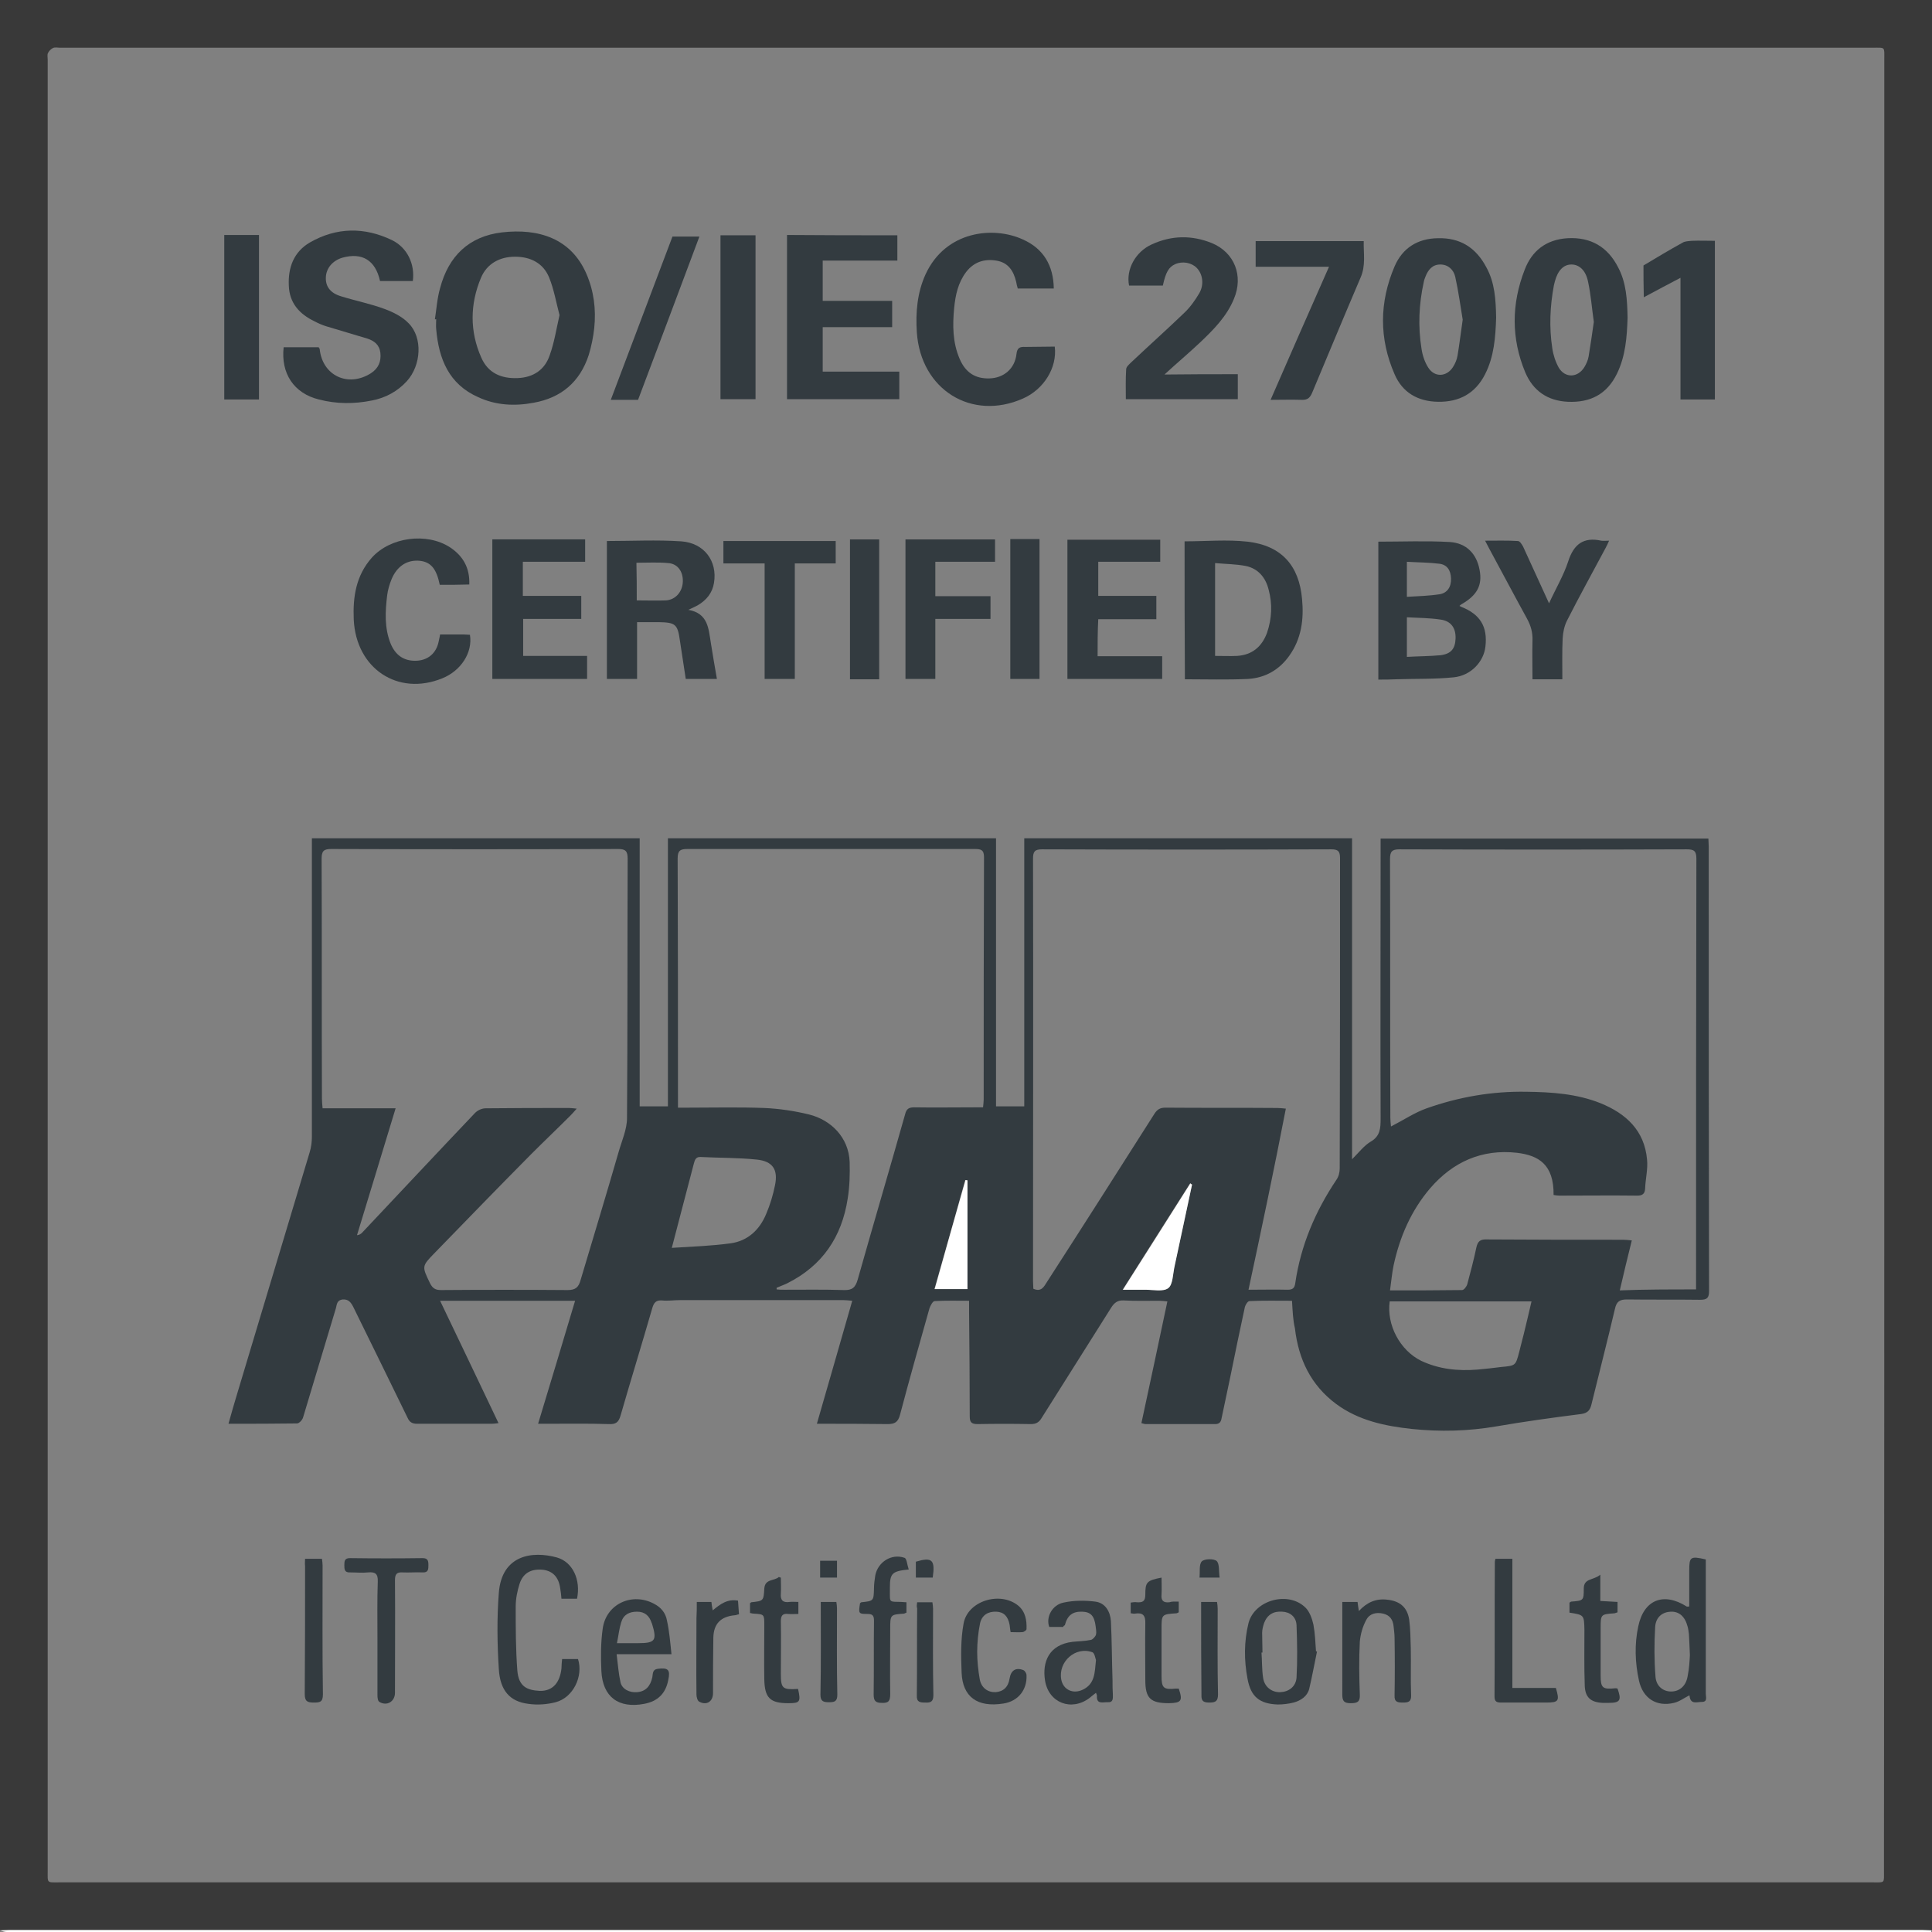 <?xml version="1.0" encoding="utf-8"?>
<!-- Generator: Adobe Illustrator 25.0.0, SVG Export Plug-In . SVG Version: 6.00 Build 0)  -->
<svg version="1.1" id="Layer_1" xmlns="http://www.w3.org/2000/svg" xmlns:xlink="http://www.w3.org/1999/xlink" x="0px" y="0px"
	 viewBox="0 0 595.3 595.3" style="enable-background:new 0 0 595.3 595.3;" xml:space="preserve">
<rect x="0" y="0" width="595.3" height="595.3" fill="#808080" stroke="none"/>
<style type="text/css">
	.st0{clip-path:url(#SVGID_2_);}
	.st1{fill:#393939;}
	.st2{fill:#FFFFFF;}
	.st3{fill:#333B40;}
	.st4{fill:none;}
</style>
<g>
	<defs>
		<rect id="SVGID_1_" width="595.3" height="595.3"/>
	</defs>
	<clipPath id="SVGID_2_">
		<use xlink:href="#SVGID_1_"  style="overflow:visible;"/>
	</clipPath>
	<g class="st0">
		<path class="st1" d="M0,594.8C0,396.5,0,198.3,0,0c198.4,0,396.9,0,595.3,0c0,198.3,0,396.5,0,594.8c-0.9,0-1.9-0.1-2.8-0.1
			c-196.5,0-393.1,0-589.6,0C1.9,594.7,0.9,594.8,0,594.8z M580.6,297.4c0-93,0-186,0-279.1c0-4,0.4-3.6-3.6-3.6
			c-186.2,0-372.4,0-558.6,0c-0.7,0-1.5-0.2-2.1,0.1c-0.6,0.3-1.2,0.9-1.5,1.5c-0.3,0.6-0.1,1.4-0.1,2.1c0,186,0,371.9,0,557.9
			c0,4.1-0.4,3.7,3.7,3.7c186.2,0,372.4,0,558.6,0c3.9,0,3.5,0.4,3.5-3.6C580.6,483.4,580.6,390.4,580.6,297.4z"/>
		<path class="st2" d="M0,594.8c0.9,0,1.9-0.1,2.8-0.1c196.5,0,393.1,0,589.6,0c0.9,0,1.9,0.1,2.8,0.1c-0.1,0.2-0.2,0.4-0.2,0.5
			c-0.6,0-1.3,0-1.9,0c-197,0-394,0-591,0C1.4,595.3,0.7,595,0,594.8z"/>
		<path class="st3" d="M398.1,400.8c-4.4,0-8.8-0.1-13.1,0.1c-0.6,0-1.4,1.4-1.5,2.2c-1.5,7-3,14.1-4.4,21.1
			c-0.9,4.3-1.8,8.5-2.7,12.8c-0.2,1.2-0.7,1.8-2,1.8c-7.1,0-14.3,0-21.4,0c-0.4,0-0.8-0.2-1.3-0.3c2.7-12.4,5.3-24.8,8-37.5
			c-1-0.1-1.8-0.2-2.6-0.2c-3.7,0-7.3,0.1-10.9-0.1c-1.9-0.1-2.9,0.8-3.8,2.2c-7.2,11.4-14.3,22.7-21.5,34.1
			c-0.8,1.3-1.7,1.8-3.3,1.8c-5.5-0.1-11-0.1-16.4,0c-1.9,0-2.4-0.6-2.4-2.4c0-10.6-0.1-21.2-0.2-31.9c0-1.1,0-2.2,0-3.7
			c-3.7,0-7.1-0.1-10.6,0.1c-0.6,0-1.3,1.4-1.6,2.2c-3.1,11-6.2,21.9-9.1,32.9c-0.6,2.2-1.6,2.8-3.8,2.8c-7.1-0.1-14.3-0.1-21.8-0.1
			c3.7-12.7,7.2-25.1,10.9-37.9c-1.1-0.1-2-0.2-2.8-0.2c-16.7,0-33.5,0-50.2,0c-1.9,0-3.8,0.3-5.7,0.1c-1.8-0.1-2.4,0.7-2.9,2.3
			c-3.2,11.1-6.6,22.1-9.8,33.2c-0.6,2.1-1.5,2.7-3.6,2.6c-6.3-0.2-12.5-0.1-18.8-0.1c-0.8,0-1.7,0-3,0c3.9-12.8,7.6-25.2,11.4-37.9
			c-13.8,0-27.4,0-41.6,0c6,12.6,12,25,18,37.7c-0.8,0.1-1.4,0.2-2,0.2c-7.7,0-15.4,0-23.1,0c-1.5,0-2.3-0.5-2.9-1.8
			c-5.6-11.5-11.2-22.9-16.8-34.3c-0.7-1.3-1.4-2.3-3.2-2.2c-1.8,0.2-1.8,1.5-2.1,2.7c-3.4,11.2-6.7,22.4-10.1,33.6
			c-0.2,0.8-1.2,1.9-1.9,1.9c-6.9,0.1-13.8,0.1-21.1,0.1c0.9-3.2,1.7-6.1,2.6-9c7.5-24.9,14.9-49.7,22.4-74.6
			c0.5-1.6,0.7-3.3,0.7-4.9c0-29.6,0-59.2,0-88.7c0-1,0-2,0-3.2c33.7,0,67.2,0,101,0c0,27.5,0,54.9,0,82.6c3,0,5.6,0,8.7,0
			c0-27.5,0-55,0-82.6c33.9,0,67.3,0,101.1,0c0,27.6,0,55,0,82.6c3,0,5.6,0,8.7,0c0-27.5,0-55,0-82.6c33.8,0,67.2,0,101,0
			c0,32.8,0,65.5,0,98.9c2.2-2.2,3.7-4.2,5.7-5.4c3-1.7,3.1-4.2,3.1-7.1c-0.1-27.7,0-55.3,0-83c0-1,0-2,0-3.3c33.7,0,67.2,0,101,0
			c0,0.8,0.1,1.6,0.1,2.4c0,45.7,0,91.3,0.1,137c0,2.1-0.6,2.7-2.7,2.7c-7.5-0.1-15.1,0-22.6-0.1c-2.2,0-3.2,0.6-3.7,2.9
			c-2.3,9.8-4.8,19.5-7.2,29.3c-0.4,1.8-1.1,2.8-3.2,3.1c-8.7,1.1-17.4,2.3-26.1,3.8c-8.7,1.5-17.4,1.7-26.1,0.8
			c-8.3-0.9-16.4-2.6-23.3-7.7c-7.8-5.8-11.6-13.8-12.7-23.3C398.4,406.8,398.3,404,398.1,400.8z M522.6,397.3c0-1,0-1.8,0-2.6
			c0-43.4,0-86.7,0.1-130.1c0-2.4-0.7-2.9-3-2.9c-29.5,0.1-59,0.1-88.5,0c-2.3,0-2.9,0.7-2.9,3c0.1,26.6,0,53.1,0.1,79.7
			c0,0.8,0.1,1.7,0.2,2.7c3.9-2,7.3-4.3,11-5.6c9.9-3.5,20.2-5.3,30.8-5.1c7.7,0.1,15.4,0.6,22.7,3.5c7.9,3.2,13.6,8.4,14.4,17.4
			c0.3,2.9-0.5,6-0.6,9c-0.1,1.6-0.9,2.1-2.4,2.1c-8-0.1-16,0-24,0c-0.6,0-1.2-0.1-1.8-0.2c0.1-9.5-4.7-12.2-11.3-13
			c-10.8-1.2-19.7,2.8-26.7,10.9c-5.9,6.9-9.4,15-11.3,23.8c-0.5,2.4-0.7,4.9-1.1,7.7c7.8,0,15,0,22.2-0.1c0.6,0,1.4-1.1,1.6-1.8
			c1-3.7,2-7.5,2.8-11.3c0.4-1.8,1.1-2.6,3.2-2.5c14,0.1,28.1,0.1,42.1,0.1c0.8,0,1.5,0.1,2.6,0.2c-1.3,5.2-2.5,10.2-3.7,15.4
			C506.8,397.3,514.5,397.3,522.6,397.3z M177.7,341.6c-0.8,0.9-1.3,1.5-1.9,2.1c-4,4-8.1,7.9-12.1,11.9
			c-10,10.1-19.9,20.3-29.8,30.5c-4,4.1-3.9,4.1-1.4,9.3c0.8,1.6,1.7,2.1,3.4,2.1c13-0.1,26-0.1,39,0c2.5,0,3.4-0.9,4-3.1
			c3.9-13.1,7.9-26.2,11.7-39.4c1-3.5,2.6-7,2.6-10.5c0.2-26.6,0.1-53.3,0.2-79.9c0-2.3-0.6-3-2.9-3c-29.5,0.1-59,0.1-88.5,0
			c-2.3,0-2.9,0.7-2.9,3c0.1,24.7,0,49.3,0.1,74c0,0.8,0.1,1.7,0.2,2.9c7.5,0,14.8,0,22.5,0c-4,13.3-8,26.2-11.9,39.1
			c0.8-0.1,1.2-0.4,1.6-0.8c11.6-12.3,23.1-24.6,34.8-36.9c0.8-0.8,2.1-1.4,3.2-1.4c8.6-0.1,17.1-0.1,25.7-0.1
			C175.9,341.4,176.6,341.5,177.7,341.6z M384.7,397.4c4.2,0,8.2-0.1,12.1,0c1.6,0,2.1-0.6,2.3-2c1.7-11.7,6.2-22.2,12.7-31.9
			c0.7-1,1-2.3,1-3.5c0.1-31.9,0.1-63.8,0.1-95.6c0-2.1-0.6-2.7-2.7-2.7c-29.7,0.1-59.4,0.1-89.1,0c-2.3,0-2.8,0.7-2.8,2.9
			c0.1,43.4,0,86.8,0,130.1c0,0.8,0.1,1.7,0.1,2.4c2.5,1.1,3.3-0.7,4.2-2.1c11.1-17.2,22.1-34.5,33.1-51.8c0.9-1.4,1.8-1.9,3.4-1.9
			c11.5,0.1,23,0,34.5,0.1c0.8,0,1.5,0.1,2.6,0.2C392.6,360.3,388.7,378.7,384.7,397.4z M239.3,396.8c0,0.2,0,0.3,0,0.5
			c0.8,0.1,1.6,0.1,2.4,0.1c6.1,0,12.2-0.1,18.3,0.1c2.6,0.1,3.6-0.8,4.3-3.3c4.8-17,9.8-33.9,14.6-50.9c0.4-1.6,1.1-2.1,2.8-2.1
			c6.2,0.1,12.4,0,18.6,0c0.8,0,1.7,0,2.6,0c0.1-1,0.2-1.7,0.2-2.4c0-24.9,0-49.8,0.1-74.7c0-2.3-1-2.5-2.9-2.5c-29.5,0-59,0-88.5,0
			c-2.2,0-3,0.5-3,2.9c0.1,24.7,0.1,49.3,0.1,74c0,0.8,0,1.7,0,2.8c1.1,0,2,0,2.8,0c7.9,0,15.9-0.2,23.8,0.1c4.6,0.2,9.3,0.9,13.8,2
			c6.8,1.7,12.2,7.1,12.5,14.6c0.1,3.8,0,7.6-0.6,11.3c-1.8,11.8-7.8,20.7-18.6,26.1C241.6,395.9,240.4,396.3,239.3,396.8z
			 M428.2,401c-1,7.3,3.2,15.1,9.7,18.3c5.5,2.6,11.4,3.2,17.4,2.7c2.4-0.2,4.9-0.5,7.3-0.8c4.4-0.4,4.4-0.4,5.5-4.6
			c0.5-1.8,0.9-3.7,1.4-5.5c0.8-3.3,1.6-6.6,2.4-10.1C457.1,401,442.7,401,428.2,401z M207,384.5c6.4-0.4,12.3-0.6,18.1-1.4
			c5.3-0.7,9-4.2,11-9.1c1.2-2.8,2.1-5.8,2.7-8.8c1-4.8-0.7-7.4-5.6-7.9c-5.7-0.6-11.5-0.5-17.3-0.8c-1.5-0.1-1.8,0.9-2.1,2
			c-1.3,5-2.6,10-3.9,14.9C209,376.9,208.1,380.3,207,384.5z M367.3,365c-0.2-0.1-0.4-0.2-0.6-0.4c-6.9,10.8-13.7,21.6-20.8,32.8
			c2.7,0,4.8,0,6.9,0c2.4-0.1,5.5,0.7,7.1-0.5c1.5-1.1,1.4-4.3,1.9-6.6C363.7,381.9,365.5,373.4,367.3,365z M298.1,363.7
			c-0.2,0-0.4-0.1-0.7-0.1c-3.1,11.2-6.3,22.3-9.5,33.6c3.6,0,6.9,0,10.1,0C298.1,385.9,298.1,374.8,298.1,363.7z"/>
		<path class="st3" d="M134,98.4c0.5-3.2,0.7-6.5,1.6-9.6c2.6-9.9,8.9-16,19.1-17.2c11.3-1.3,21.3,1.9,26,12.8
			c2.3,5.3,3,11,2.4,16.7c-0.3,2.8-0.9,5.7-1.7,8.3c-2.7,8.3-8.5,13.2-17,14.7c-5.8,1.1-11.6,0.8-17-1.7c-9.1-4-12.2-11.8-13-21
			c-0.1-1,0-2.1,0-3.1C134.3,98.4,134.1,98.4,134,98.4z M172.4,97.1c-1-3.8-1.7-7.9-3.2-11.6c-1.8-4.4-5.7-6.4-10.5-6.4
			c-4.8,0-8.7,2.2-10.5,6.5c-3.4,8.1-3.5,16.5,0.1,24.6c2.1,4.8,6.2,6.5,11.2,6.3c4.9-0.2,8.4-2.6,9.9-7.1
			C170.8,105.5,171.4,101.5,172.4,97.1z"/>
		<path class="st3" d="M87.4,107c3.6,0,7.2,0,10.8,0c0.1,0.3,0.3,0.4,0.3,0.5c0.8,8.2,8.7,12,15.8,7.5c2.3-1.5,3.2-3.6,2.9-6.3
			c-0.3-2.5-1.9-3.7-4.1-4.4c-4.2-1.3-8.5-2.5-12.7-3.8c-1.2-0.4-2.4-0.9-3.5-1.5c-4.6-2.2-7.7-5.6-7.9-10.9
			c-0.3-5.6,1.5-10.5,6.5-13.4c8.2-4.7,16.8-4.8,25.3-0.7c4.7,2.3,7.1,7.4,6.4,12.6c-3.4,0-6.7,0-10.1,0c-1.4-6.4-5.5-8.9-11.6-7.2
			c-3,0.9-5,3.2-5.1,6.1c-0.1,2.7,1.3,4.8,4.7,5.8c4.5,1.4,9.1,2.3,13.4,3.9c2.7,1,5.5,2.4,7.4,4.4c4.4,4.4,3.9,12.9-0.5,17.8
			c-2.9,3.2-6.6,5.2-10.8,6c-5.4,1.1-10.9,1.1-16.3-0.3C90.5,121.2,86.5,115,87.4,107z"/>
		<path class="st3" d="M276.5,72.5c0,2.6,0,5.1,0,7.8c-7.6,0-15.2,0-23,0c0,4.2,0,8.2,0,12.4c7.1,0,14.2,0,21.4,0c0,2.8,0,5.3,0,8.1
			c-7.1,0-14.2,0-21.4,0c0,4.7,0,9.1,0,13.7c7.8,0,15.6,0,23.6,0c0,3,0,5.7,0,8.5c-11.5,0-22.9,0-34.6,0c0-16.8,0-33.6,0-50.6
			C253.8,72.5,265.1,72.5,276.5,72.5z"/>
		<path class="st3" d="M325,106.8c0.8,6.5-3.4,13.2-9.8,16c-15.8,7-31.5-2.7-32.7-20.4c-0.4-6.1,0.1-12.2,2.7-17.9
			c6.2-13.4,20.9-14.9,30-10.7c6.3,2.8,9.4,8,9.5,15.1c-3.7,0-7.3,0-11.1,0c-0.2-0.7-0.4-1.4-0.5-2.1c-0.8-3.3-2.4-5.9-6.1-6.5
			c-3.7-0.6-6.9,0.4-9.3,3.5c-2.5,3.3-3.3,7.1-3.7,11.1c-0.5,5.3-0.5,10.6,1.7,15.7c1.8,4.2,4.8,6.1,9.1,6c4.5-0.1,7.9-3,8.4-7.5
			c0.2-1.9,1-2.3,2.7-2.2C318.9,106.9,321.9,106.8,325,106.8z"/>
		<path class="st3" d="M461,97.9c-0.2,5.9-0.6,11.9-3.4,17.4c-3,5.9-7.9,8.6-14.5,8.5c-6.3-0.1-11-2.9-13.4-8.5
			c-4.8-11-4.7-22.2,0-33.2c2.4-5.6,7-8.6,13.3-8.7c6.9-0.2,11.8,2.9,15,9C460.6,87.1,460.9,92.4,461,97.9z M450.7,98.5
			c-0.7-4.2-1.3-8.7-2.3-13.2c-0.5-2.2-2.2-3.8-4.6-3.8c-2.5,0-3.8,1.7-4.6,3.8c-0.2,0.5-0.4,1-0.5,1.6c-1.5,6.8-1.8,13.7-0.7,20.5
			c0.3,2.1,1,4.2,2.1,5.9c2,3.1,5.7,2.8,7.6-0.2c0.7-1.1,1.2-2.3,1.4-3.5C449.7,106.1,450.1,102.5,450.7,98.5z"/>
		<path class="st3" d="M501.5,97.9c-0.2,5.9-0.6,11.8-3.3,17.3c-3.1,6.3-8.2,8.9-15.1,8.6c-6.3-0.3-10.7-3.4-13.1-9
			c-4.4-10.5-4.3-21.2-0.2-31.7c2.2-5.8,6.6-9.3,13.2-9.7c7.2-0.4,12.4,2.7,15.6,9C501.1,87.1,501.4,92.4,501.5,97.9z M491.1,99.2
			c-0.6-4.2-0.9-8.4-1.8-12.5c-0.7-3.4-2.7-5.2-5.1-5.2c-2.4,0-4.2,1.8-5.1,5.2c-0.1,0.4-0.2,0.8-0.3,1.2
			c-1.2,6.4-1.5,12.9-0.5,19.4c0.3,2.1,1,4.2,2,6c2,3.3,5.9,3.1,7.9-0.2c0.6-1,1.1-2.1,1.3-3.3C490.1,106.2,490.6,102.7,491.1,99.2z
			"/>
		<path class="st3" d="M424.7,209.4c0-14.3,0-28.4,0-42.5c7.4,0,14.6-0.3,21.9,0.1c5.3,0.3,8.4,3.7,9.3,8.6
			c0.9,4.7-0.7,7.8-5.6,10.6c-0.2,0.1-0.4,0.3-0.6,0.5c0.2,0.1,0.4,0.2,0.6,0.3c5.8,2.3,8.1,6.1,7.4,12.2c-0.5,4.7-4.5,9-9.8,9.5
			c-5.8,0.6-11.7,0.4-17.6,0.6C428.5,209.4,426.6,209.4,424.7,209.4z M433.5,190.2c0,4.3,0,8.1,0,12.2c3.6-0.2,7-0.2,10.3-0.5
			c3.3-0.4,4.6-2,4.7-5.2c0.1-3.3-1.5-5.4-4.7-5.8C440.5,190.4,437.1,190.4,433.5,190.2z M433.5,183.9c3.5-0.2,6.9-0.3,10.1-0.8
			c2.4-0.4,3.6-2.3,3.5-4.9c-0.1-2.5-1.2-4.2-3.6-4.5c-3.3-0.4-6.6-0.4-10-0.6C433.5,176.8,433.5,180.1,433.5,183.9z"/>
		<path class="st3" d="M381.4,115.3c0,2.6,0,5.1,0,7.7c-11.4,0-22.8,0-34.5,0c0-3-0.1-6.1,0.1-9.2c0-0.8,1-1.6,1.6-2.2
			c5.4-5.1,11-10.1,16.3-15.2c1.8-1.7,3.3-3.8,4.6-6c1.6-2.7,1.1-6-0.8-7.9c-1.6-1.6-4.4-2.1-6.6-1.1c-2,0.9-2.9,2.5-3.8,6.6
			c-3.4,0-6.9,0-10.4,0c-1-4.9,1.9-10.4,7-12.7c6.1-2.8,12.3-2.9,18.5-0.4c7,2.9,9.8,10.1,6.8,17.2c-2.2,5.4-6.3,9.5-10.4,13.4
			c-3.5,3.3-7.2,6.4-11,9.9C366.5,115.3,373.9,115.3,381.4,115.3z"/>
		<path class="st3" d="M365,166.8c6.6,0,13-0.6,19.4,0.1c10.4,1.2,15.9,7.3,16.8,17.7c0.6,6.2-0.2,12.2-3.9,17.4
			c-3.1,4.4-7.5,6.9-12.8,7.2c-6.4,0.3-12.8,0.1-19.4,0.1C365,195.1,365,181,365,166.8z M374.4,173.5c0,9.8,0,19.2,0,28.6
			c2.4,0,4.6,0.1,6.8,0c4.6-0.3,7.6-2.8,9.2-7.1c1.5-4.4,1.7-8.9,0.5-13.3c-0.9-3.7-3.2-6.5-7-7.3
			C380.8,173.8,377.7,173.8,374.4,173.5z"/>
		<path class="st3" d="M212.1,187.9c6.1,1.1,6.2,5.8,6.9,10c0.6,3.7,1.2,7.4,1.9,11.3c-2.8,0-6,0-9.6,0c-0.6-3.9-1.2-7.8-1.8-11.8
			c-0.7-5.1-1.4-5.6-6.5-5.7c-2.1,0-4.3,0-6.7,0c0,5.9,0,11.6,0,17.5c-3.2,0-6.2,0-9.3,0c0-14.2,0-28.3,0-42.5
			c7.7,0,15.4-0.4,22.9,0.1c7.1,0.5,11.2,6.1,10.1,12.8c-0.5,3.1-2.3,5.3-5,6.9C214.3,186.9,213.4,187.3,212.1,187.9z M196.2,185
			c3.2,0,6.1,0.1,9,0c3-0.2,5.1-2.7,5.2-5.8c0.1-3.1-1.6-5.5-4.5-5.7c-3.2-0.3-6.4-0.1-9.8-0.1C196.2,177.3,196.2,181,196.2,185z"/>
		<path class="st3" d="M180.9,202.1c0,2.6,0,4.8,0,7.1c-9.7,0-19.4,0-29.2,0c0-14.3,0-28.6,0-43c9.5,0,19,0,28.6,0
			c0,2.2,0,4.4,0,6.9c-6.4,0-12.7,0-19.2,0c0,3.6,0,6.9,0,10.5c5.9,0,11.9,0,18,0c0,2.5,0,4.7,0,7.1c-5.9,0-11.8,0-17.9,0
			c0,3.9,0,7.6,0,11.4C167.6,202.1,174.1,202.1,180.9,202.1z"/>
		<path class="st3" d="M338.2,202.2c6.6,0,13.2,0,19.9,0c0,2.4,0,4.6,0,7c-9.7,0-19.4,0-29.2,0c0-14.2,0-28.5,0-42.9
			c9.4,0,18.9,0,28.6,0c0,2.1,0,4.4,0,6.8c-6.3,0-12.6,0-19.1,0c0,3.6,0,6.9,0,10.5c5.9,0,11.8,0,17.9,0c0,2.5,0,4.7,0,7.2
			c-5.9,0-11.9,0-17.9,0C338.2,194.7,338.2,198.3,338.2,202.2z"/>
		<path class="st3" d="M135.5,180.2c-1-4.9-2.7-7-6.1-7.4c-3.9-0.4-7.1,1.6-8.8,5.8c-0.6,1.5-1.1,3.2-1.3,4.8
			c-0.6,5-0.9,10.1,1.1,15c1.4,3.3,3.8,5.2,7.5,5.2c3.9,0,6.6-2.3,7.3-6.1c0.1-0.6,0.3-1.2,0.4-2c2.5,0,5,0,7.4,0
			c0.6,0,1.2,0.1,1.8,0.1c0.9,5.5-2.8,11.1-8.5,13.4c-13.7,5.6-26.6-3-27.3-18.1c-0.3-7,0.7-13.6,5.6-19.1c5.7-6.3,16.8-7.8,24-3.2
			c4.1,2.7,6.2,6.4,6,11.5C141.7,180.2,138.6,180.2,135.5,180.2z"/>
		<path class="st3" d="M391.5,123.2c6-13.8,11.9-27.2,18-41c-7.7,0-15.1,0-22.6,0c0-2.7,0-5.2,0-7.9c11,0,22,0,33.3,0
			c-0.1,3.8,0.7,7.5-1,11.3c-5,11.7-9.9,23.5-14.8,35.2c-0.7,1.7-1.4,2.5-3.4,2.4C398,123.1,395,123.2,391.5,123.2z"/>
		<path class="st3" d="M288.2,173.1c0,3.7,0,7,0,10.6c5.7,0,11.3,0,17,0c0,2.4,0,4.6,0,7c-5.6,0-11.2,0-17,0c0,6.3,0,12.3,0,18.5
			c-3.2,0-6.1,0-9.2,0c0-14.3,0-28.6,0-43c9.2,0,18.3,0,27.6,0c0,2.3,0,4.5,0,6.9C300.5,173.1,294.5,173.1,288.2,173.1z"/>
		<path class="st3" d="M506.4,81.8c4-2.4,8-4.8,12-7c0.8-0.5,1.9-0.5,2.9-0.6c2.3-0.1,4.6,0,7.1,0c0,16.3,0,32.5,0,48.9
			c-3.5,0-7,0-10.6,0c0-12.4,0-24.9,0-37.5c-3.8,2-7.4,3.9-11.3,6C506.4,88,506.4,84.8,506.4,81.8z"/>
		<path class="st3" d="M481.4,209.3c-3.2,0-6.1,0-9.2,0c0-4.1-0.1-8,0-11.9c0.1-2.5-0.5-4.6-1.7-6.8c-3.9-7.1-7.7-14.3-11.6-21.5
			c-0.4-0.7-0.7-1.4-1.3-2.5c3.6,0,6.8-0.1,10.1,0.1c0.6,0,1.2,1,1.6,1.7c2.6,5.7,5.2,11.4,8,17.5c2.1-4.6,4.5-8.6,5.9-12.9
			c1.7-5.3,4.7-7.6,10.2-6.4c0.7,0.1,1.4,0,2.4,0c-0.4,0.9-0.7,1.6-1.1,2.3c-4,7.5-8.1,14.9-11.9,22.4c-0.8,1.6-1.2,3.6-1.3,5.4
			C481.3,200.8,481.4,205,481.4,209.3z"/>
		<path class="st3" d="M235.6,173.6c-4.5,0-8.5,0-12.7,0c0-2.4,0-4.6,0-6.9c11.5,0,22.9,0,34.6,0c0,2.2,0,4.5,0,6.9
			c-4.1,0-8.2,0-12.6,0c0,12,0,23.7,0,35.6c-3.2,0-6.1,0-9.3,0C235.6,197.5,235.6,185.7,235.6,173.6z"/>
		<path class="st3" d="M69.1,72.4c3.7,0,7.1,0,10.7,0c0,16.9,0,33.7,0,50.7c-3.5,0-7.1,0-10.7,0C69.1,106.2,69.1,89.4,69.1,72.4z"/>
		<path class="st3" d="M232.8,72.5c0,16.8,0,33.6,0,50.5c-3.5,0-7.1,0-10.8,0c0-16.8,0-33.6,0-50.5C225.4,72.5,229,72.5,232.8,72.5z
			"/>
		<path class="st3" d="M173.2,511.2c1.8,0,3.4,0,4.9,0c1.7,5.3-1.5,11.9-6.9,13.3c-2.7,0.7-5.7,0.9-8.4,0.5
			c-5.7-0.7-8.7-4.1-9.1-10.7c-0.5-7.8-0.6-15.7,0-23.5c0.9-11.7,10.3-13,17.9-10.9c4.9,1.4,7.4,6.9,6.2,12.7c-1.5,0-3.1,0-4.8,0
			c-0.1-1.1-0.2-2.2-0.4-3.3c-0.5-3.4-2.3-5.2-5.2-5.6c-3.6-0.4-6.2,0.9-7.3,4.3c-0.7,2.2-1.2,4.6-1.2,7c0,6.6,0,13.1,0.5,19.7
			c0.4,5,3,6.1,6.9,6.3c4,0.1,6.2-2.5,6.7-6.9C173,513.2,173.1,512.3,173.2,511.2z"/>
		<path class="st3" d="M520.5,522.4c-1.6,0.8-3,1.9-4.7,2.3c-5.4,1.3-9.6-1.4-10.8-6.9c-1.2-5.5-1.4-11.2-0.2-16.7
			c1.7-8.2,7.8-10.6,14.9-6.1c0.1,0.1,0.3,0,0.8,0c0-3.7,0-7.4,0-11c0-4.3,0.3-4.6,5.1-3.5c0,0.9,0,1.8,0,2.7c0,12.9,0,25.8,0,38.7
			c0,1,0.6,2.5-1.2,2.5c-1.5,0-3.5,0.9-3.8-1.8C520.7,522.5,520.5,522.4,520.5,522.4z M520.7,510c-0.1-2.7-0.2-4.6-0.3-6.5
			c-0.1-0.8-0.2-1.6-0.4-2.3c-0.8-3.1-2.6-4.7-5.2-4.6c-2.5,0.1-4.6,1.6-4.8,4.7c-0.3,5.1-0.3,10.2,0.1,15.3c0.2,3,2.4,4.6,4.8,4.6
			c2.6,0,4.6-1.7,5.1-4.7C520.5,514.1,520.6,511.7,520.7,510z"/>
		<path class="st3" d="M207.2,72.9c2.7,0,5.3,0,8.3,0c-6.3,16.9-12.6,33.6-18.9,50.3c-2.8,0-5.4,0-8.4,0
			C194.6,106.3,200.9,89.6,207.2,72.9z"/>
		<path class="st3" d="M311.3,209.2c0-14.4,0-28.7,0-43.1c3,0,5.9,0,9,0c0,14.4,0,28.6,0,43.1C317.4,209.2,314.5,209.2,311.3,209.2z
			"/>
		<path class="st3" d="M261.9,166.2c3.1,0,6,0,9,0c0,14.4,0,28.7,0,43.1c-3,0-5.9,0-9,0C261.9,195,261.9,180.7,261.9,166.2z"/>
		<path class="st3" d="M327.6,501.3c-1.5,0-2.9,0-4.3,0c-1.1-3,0.9-6.8,4.4-7.5c3.2-0.7,6.6-0.7,9.8-0.3c3.1,0.4,4.6,3.1,4.8,6
			c0.3,6.1,0.3,12.2,0.5,18.3c0,1.4,0,2.9,0.1,4.3c0,1.2,0.2,2.5-1.6,2.4c-1.4-0.1-3.5,0.8-3.3-2c0-0.2-0.1-0.4-0.3-0.9
			c-0.8,0.6-1.4,1.1-2,1.6c-5.6,4.2-12.6,1.5-13.7-5.4c-0.9-5.7,1.2-11,8.4-11.9c1.9-0.2,3.8-0.2,5.7-0.6c0.6-0.1,1.4-1,1.6-1.6
			c0.2-0.8,0-1.7-0.1-2.6c-0.4-3.2-1.5-4.4-4.1-4.5c-3-0.1-4.6,1.1-5.4,4.2C327.8,500.9,327.7,501,327.6,501.3z M337.7,511.5
			c-0.2-0.5-0.4-2.1-1.1-2.4c-5.2-1.9-10.6,2.9-9.6,8.4c0.6,3.2,3.7,4.6,6.7,3.1C337.4,518.8,337.3,515.4,337.7,511.5z"/>
		<path class="st3" d="M206.9,509.7c-5.8,0-11,0-16.9,0c0.4,3.2,0.6,6,1.2,8.7c0.5,2.1,2.8,3.2,5.1,3c2.6-0.2,4.1-1.8,4.7-4.6
			c0.2-1.1,0-2.4,1.7-2.6c3.2-0.4,3.9,0.3,3.2,3.5c-0.8,4.1-3.2,6.5-7.4,7.3c-7.9,1.5-12.8-2.1-13.2-10.1c-0.2-4.3-0.2-8.7,0.4-13
			c1-7.7,9.1-11.4,15.9-7.7c2.1,1.1,3.5,2.8,3.9,5.1C206.2,502.4,206.5,505.8,206.9,509.7z M190.1,506.3c2.6,0,4.5,0,6.5,0
			c5.3,0,5.9-0.8,4.3-6c0-0.1-0.1-0.1-0.1-0.2c-0.7-2.2-2.1-3.5-4.5-3.5c-2.4,0-4.2,0.9-4.9,3.3
			C190.8,501.8,190.6,503.8,190.1,506.3z"/>
		<path class="st3" d="M413.6,493.6c1.6,0,3.1,0,4.7,0c0.1,0.8,0.2,1.6,0.4,2.8c2.5-2.7,5.3-3.9,8.7-3.5c3.9,0.4,6.2,2.3,6.8,6.1
			c0.4,2.9,0.4,5.8,0.5,8.8c0.1,4.8-0.1,9.7,0.1,14.5c0.1,2.1-0.9,2.3-2.5,2.3c-1.6,0-2.7-0.1-2.6-2.2c0.1-5.9,0.1-11.9,0-17.8
			c0-1.2-0.2-2.4-0.3-3.5c-0.2-2-1.1-3.4-3.2-3.9c-2.2-0.5-4.2,0-5.2,1.9c-1.1,2-1.8,4.4-2,6.7c-0.3,5.5-0.2,10.9,0,16.4
			c0.1,2.2-0.8,2.6-2.8,2.6c-2,0-2.6-0.6-2.6-2.6C413.6,512.6,413.6,503.3,413.6,493.6z"/>
		<path class="st3" d="M405.8,508.9c-0.8,3.8-1.5,7.7-2.4,11.5c-0.6,2.3-2.6,3.6-4.8,4.2c-1.6,0.4-3.3,0.6-4.9,0.6
			c-5.6-0.2-8.3-2.4-9.3-7.9c-1.1-5.7-1.1-11.5,0.3-17.2c1.9-7.2,12.5-10,17.7-4.6c1.2,1.3,1.9,3.3,2.3,5.1c0.5,2.7,0.6,5.5,0.8,8.3
			C405.5,508.8,405.7,508.8,405.8,508.9z M389,509.2c-0.1,0-0.2,0-0.3,0c0.2,2.6,0.1,5.2,0.5,7.8c0.4,2.8,2.7,4.5,5.3,4.4
			c2.6-0.1,4.8-1.7,5-4.5c0.3-5.3,0.2-10.7,0-16.1c-0.1-2.6-2-4.1-4.4-4.2c-2.7-0.2-4.6,0.9-5.6,3.5c-0.3,0.9-0.6,2-0.6,3
			C388.9,505.1,389,507.2,389,509.2z"/>
		<path class="st3" d="M116.3,504.4c0-5.7-0.1-11.4,0.1-17.1c0.1-2.4-0.8-3-3-2.8c-1.8,0.2-3.6,0-5.5,0c-1.8,0.1-1.8-1-1.8-2.3
			c0-1.2,0.1-2.1,1.7-2.1c7.5,0.1,14.9,0.1,22.4,0c1.6,0,1.8,0.8,1.8,2.1c0,1.3,0,2.4-1.8,2.3c-2.1-0.1-4.1,0.1-6.2,0
			c-1.8-0.1-2.3,0.6-2.3,2.4c0.1,11.6,0,23.1,0,34.7c0,2.7-2.5,4.2-4.8,2.8c-0.5-0.3-0.6-1.3-0.6-2.1
			C116.3,516.3,116.3,510.4,116.3,504.4z"/>
		<path class="st3" d="M460.8,480.3c1.8,0,3.4,0,5.2,0c0,13.3,0,26.4,0,39.8c4.6,0,9,0,13.4,0c1.2,4,0.9,4.5-3,4.5
			c-4.6,0-9.2,0-13.8,0c-1.3,0-2.1-0.2-2.1-1.8c0.1-13.9,0-27.7,0.1-41.6C460.6,480.9,460.7,480.7,460.8,480.3z"/>
		<path class="st3" d="M311.4,502.9c-0.2-1-0.2-1.6-0.3-2.2c-0.5-2.7-1.8-4-4.1-4.1c-2.5-0.1-4.4,1-5,3.5c-0.6,2.9-0.9,6-0.9,8.9
			c0,2.8,0.3,5.7,0.8,8.5c0.5,2.6,2.5,4,4.9,3.9c2.4-0.2,3.9-1.6,4.3-4.3c0.4-2.4,1.9-3.4,4.2-2.5c0.5,0.2,1,1,1,1.6
			c0.2,4.5-2.6,8-7.1,8.7c-8.1,1.3-12.6-2.1-12.9-9.5c-0.2-5-0.3-10.2,0.6-15.1c1.2-7,11.2-10.1,16.8-5.6c2.3,1.9,2.7,4.6,2.6,7.3
			c0,0.3-0.8,0.9-1.3,0.9C313.8,503,312.7,502.9,311.4,502.9z"/>
		<path class="st3" d="M280,483.6c-5.1,0.5-5.8,1.2-5.8,5.5c0,0.3,0,0.6,0,1c0,3.8-0.3,3.4,3.5,3.5c0.5,0,0.9,0.1,1.6,0.1
			c0,1.1,0,2.2,0,3.2c-0.3,0.1-0.5,0.2-0.7,0.3c-4.3,0.3-4.3,0.3-4.3,4.8c0,6.7-0.1,13.3,0,20c0,2.1-0.5,2.8-2.6,2.7
			c-2,0-2.5-0.7-2.5-2.6c0.1-7.5,0-15,0.1-22.6c0-1.4-0.2-2.2-1.9-2.2c-2.9,0-2.9-0.1-2.4-3.3c0.1-0.1,0.2-0.2,0.4-0.3
			c3.8-0.4,3.8-0.4,3.9-4.3c0-1.3,0.2-2.7,0.4-4c0.8-4.1,5-6.8,9-5.4C279.4,480.2,279.5,482.1,280,483.6z"/>
		<path class="st3" d="M363.2,493.5c0,1.3,0,2.3,0,3.3c-0.3,0.1-0.5,0.3-0.7,0.3c-4.6,0.3-4.6,0.3-4.6,5c0,4.8,0,9.5,0,14.3
			c0,3.7,0.6,4.3,4.4,3.9c0.3,0,0.6,0,0.9,0c1.3,3.8,0.8,4.4-3,4.5c-5.7,0-7.3-1.5-7.3-7.1c0-5.8-0.1-11.6,0-17.4
			c0.1-2.5-0.7-3.5-3.2-3.1c-0.4,0.1-0.8-0.1-1.3-0.1c0-1.1,0-2.2,0-3.3c0.7-0.1,1.3-0.2,1.9-0.1c1.7,0.1,2.6-0.2,2.6-2.3
			c0-3.9,0.4-4.4,5-5.3c0,1.8,0.1,3.5,0,5.2c-0.2,1.9,0.6,2.6,2.4,2.4C361.2,493.4,362,493.5,363.2,493.5z"/>
		<path class="st3" d="M483.6,496.9c0-1.1,0-2.1,0-3.1c0.3-0.1,0.4-0.3,0.5-0.3c3.8-0.3,3.9-0.3,3.9-4c0-3.3,3-2.5,5.1-4.3
			c0,3.1,0,5.5,0,8.1c2,0.1,3.6,0.2,5.3,0.3c0,1.2,0,2.2,0,3.2c-0.3,0.1-0.6,0.2-0.9,0.3c-4.3,0.3-4.3,0.3-4.3,4.7
			c0,4.8,0,9.7,0,14.5c0,3.8,0.6,4.3,4.5,3.9c0.2,0,0.5,0,0.7,0.1c1.3,3.6,0.8,4.4-2.7,4.4c-0.6,0-1.3,0-1.9,0
			c-3.7-0.2-5.4-1.7-5.5-5.4c-0.2-5.7-0.1-11.4-0.1-17.1C488.1,497.6,488.1,497.6,483.6,496.9z"/>
		<path class="st3" d="M245.9,520.4c0.9,4,0.6,4.4-3,4.4c-5.6,0-7.3-1.6-7.4-7.4c-0.1-5.5,0-11.1,0-16.6c0-3.4,0-3.4-3.3-3.6
			c-0.3,0-0.6-0.1-1.1-0.2c0-1.1,0-2,0-3c0.2-0.1,0.3-0.3,0.4-0.3c3.7-0.4,3.8-0.4,4-4.2c0.2-3.1,3.1-2.3,4.5-3.6
			c0.2,0.1,0.4,0.2,0.6,0.2c0,1.6,0.1,3.3,0,4.9c-0.2,2.1,0.7,2.9,2.7,2.6c0.8-0.1,1.7,0,2.7,0c0,1.3,0,2.3,0,3.7
			c-1.1,0-2.2,0.1-3.2,0c-1.7-0.2-2.2,0.6-2.2,2.2c0.1,5.4,0,10.8,0,16.2C240.6,520.3,241.1,520.7,245.9,520.4z"/>
		<path class="st3" d="M94,480.3c1.8,0,3.4,0,5.2,0c0.1,0.7,0.2,1.4,0.2,2.1c0,13.2-0.1,26.5,0.1,39.7c0,2.4-1,2.5-2.8,2.5
			c-1.9,0-2.8-0.3-2.8-2.6c0.1-13.2,0.1-26.3,0.1-39.5C93.9,481.8,94,481.1,94,480.3z"/>
		<path class="st3" d="M214.7,493.6c1.6,0,3,0,4.5,0c0.1,0.8,0.2,1.6,0.4,2.6c2.3-1.9,4.5-3.6,7.8-3c0.1,1.3,0.2,2.7,0.3,4.2
			c-0.6,0.1-0.9,0.3-1.3,0.3c-4.3,0.4-6.5,2.6-6.6,6.9c-0.1,5.7-0.1,11.4-0.1,17.1c0,2.6-2,3.9-4.3,2.6c-0.5-0.3-0.8-1.4-0.8-2.2
			c-0.1-7.8,0-15.7,0-23.5C214.7,497,214.7,495.4,214.7,493.6z"/>
		<path class="st3" d="M252.9,493.6c1.8,0,3.2,0,4.8,0c0.1,0.7,0.2,1.3,0.2,2c0,8.9-0.1,17.8,0.1,26.6c0,2.1-0.9,2.3-2.6,2.3
			c-1.7,0-2.6-0.3-2.6-2.3C253,512.8,252.9,503.4,252.9,493.6z"/>
		<path class="st3" d="M282.6,493.7c1.7,0,3.2,0,4.7,0c0.1,0.8,0.2,1.4,0.2,2c0,8.9-0.1,17.7,0.1,26.6c0,2-0.8,2.4-2.5,2.3
			c-1.6,0-2.7-0.1-2.6-2.2c0.1-8.9,0-17.9,0.1-26.8C282.4,495,282.5,494.4,282.6,493.7z"/>
		<path class="st3" d="M370.1,493.6c1.8,0,3.3,0,4.9,0c0.1,0.7,0.2,1.4,0.2,2.1c0,8.8-0.1,17.6,0.1,26.4c0,2.1-0.8,2.5-2.6,2.5
			c-1.7,0-2.6-0.3-2.5-2.3C370.1,512.8,370.1,503.4,370.1,493.6z"/>
		<path class="st3" d="M375.8,486.1c-2.3,0-4,0-6.2,0c0.2-1.8-0.2-4,0.7-5c0.8-0.8,3.7-0.9,4.6-0.1
			C375.8,481.9,375.5,484.1,375.8,486.1z"/>
		<path class="st3" d="M287.4,486.1c-1.8,0-3.4,0-5.2,0c0-1.7,0-3.3,0-4.9C287.2,479.7,288.2,480.6,287.4,486.1z"/>
		<path class="st3" d="M257.9,486.1c-1.8,0-3.4,0-5.2,0c0-1.7,0-3.4,0-5.2c1.7,0,3.3,0,5.2,0C257.9,482.5,257.9,484.2,257.9,486.1z"
			/>
		<path class="st2" d="M367.3,365c-1.8,8.4-3.6,16.9-5.4,25.3c-0.5,2.3-0.5,5.5-1.9,6.6c-1.6,1.2-4.7,0.5-7.1,0.5
			c-2.1,0-4.3,0-6.9,0c7.1-11.2,14-22,20.8-32.8C366.9,364.8,367.1,364.9,367.3,365z"/>
		<path class="st2" d="M298.1,363.7c0,11.1,0,22.2,0,33.5c-3.2,0-6.5,0-10.1,0c3.2-11.3,6.3-22.5,9.5-33.6
			C297.6,363.6,297.9,363.7,298.1,363.7z"/>
	</g>
</g>
<rect x="-123.3" class="st4" width="841.9" height="595.3"/>
</svg>
